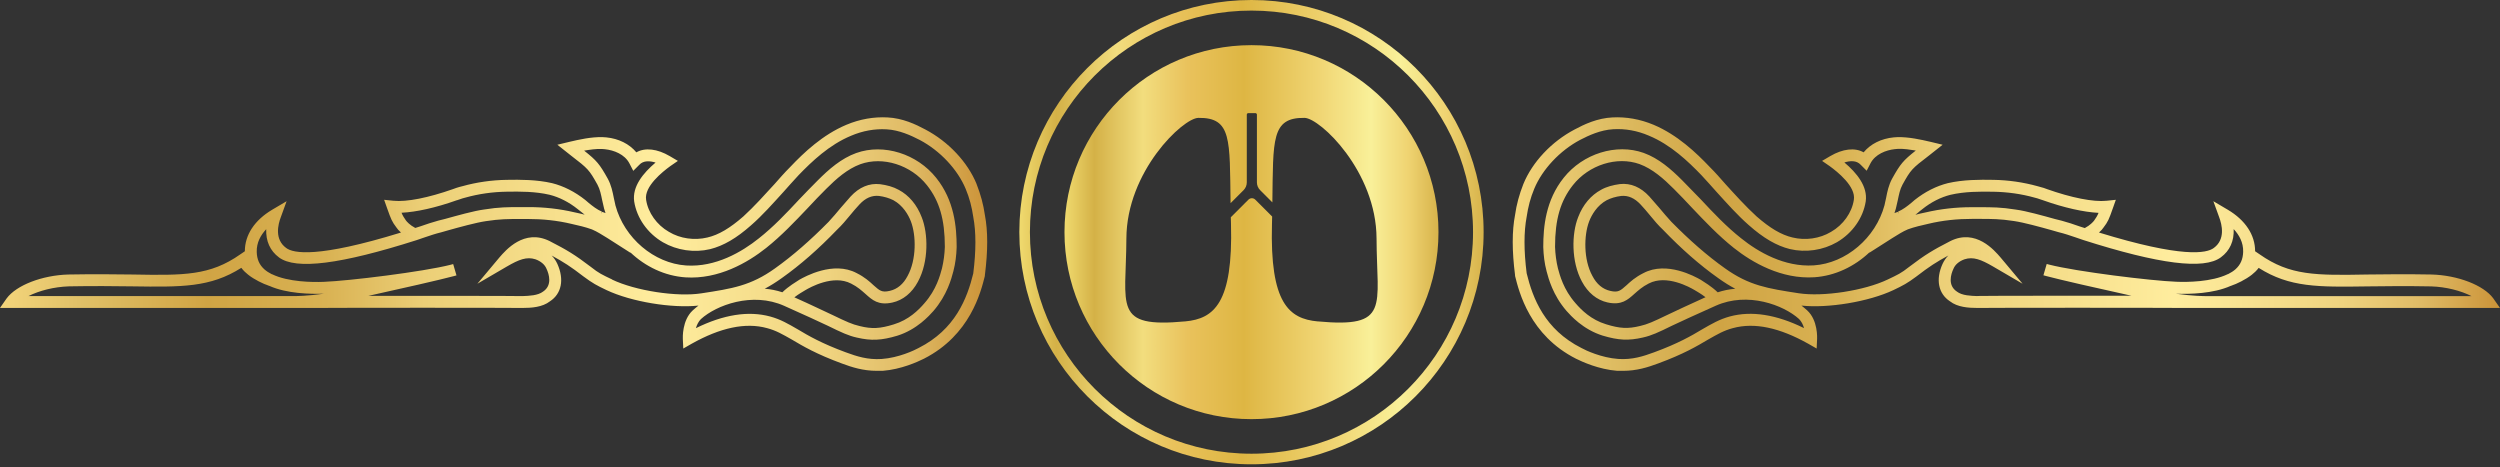 <svg width="214" height="40" viewBox="0 0 214 40" fill="none" xmlns="http://www.w3.org/2000/svg">
<rect x="0" y="0" width="214" height="40" fill="#333333" stroke="none"/>
<g clip-path="url(#clip0_2310_2443)">
<path d="M83.599 15.757C82.826 13.867 81.18 12.122 79.212 11.086C78.379 10.639 77.262 10.111 75.963 10.051C74.804 9.99 73.609 10.193 72.449 10.682C70.417 11.536 68.814 13.058 67.637 14.299C67.169 14.767 66.722 15.274 66.296 15.76C65.442 16.693 64.569 17.668 63.636 18.522C62.498 19.519 61.523 20.107 60.548 20.331C59.452 20.593 58.232 20.433 57.257 19.845C56.222 19.256 55.47 18.199 55.307 17.103C55.126 15.965 56.708 14.706 57.378 14.22L58.027 13.773L57.336 13.366C56.261 12.735 55.222 12.614 54.471 13.04C53.882 12.33 52.967 11.862 51.892 11.759C51.789 11.759 51.669 11.738 51.566 11.738C50.591 11.717 49.595 11.941 48.722 12.146L47.708 12.39L48.864 13.305C50.346 14.444 50.428 14.525 51.14 15.802C51.364 16.21 51.445 16.657 51.548 17.143C51.608 17.387 51.651 17.61 51.711 17.855C51.75 17.976 51.792 18.118 51.832 18.241C51.75 18.22 51.651 18.16 51.548 18.139L51.445 18.302L51.527 18.118C51.101 17.937 50.736 17.65 50.389 17.366L50.105 17.122C49.211 16.412 48.236 15.923 47.261 15.678C45.941 15.373 44.541 15.373 43.36 15.395C42.08 15.416 40.8 15.597 39.562 15.944C39.399 15.983 39.236 16.026 39.055 16.086L38.771 16.189C36.7 16.919 34.81 17.306 33.672 17.185L32.881 17.103L33.147 17.855C33.473 18.77 33.554 18.972 33.938 19.479C33.998 19.582 34.14 19.742 34.324 19.905C27.196 22.1 25.104 21.692 24.494 21.224C23.497 20.494 23.781 19.253 24.047 18.565L24.533 17.224L23.295 17.955C21.792 18.848 20.959 20.107 20.959 21.508L20.572 21.771C17.973 23.597 15.76 23.579 11.331 23.498C9.788 23.477 8.022 23.459 5.866 23.498C3.611 23.558 1.398 24.413 0.564 25.548L-0.003 26.36H26.97C28.98 26.339 43.605 26.339 44.722 26.36C45.495 26.36 46.428 26.299 47.077 25.792C48.073 25.143 48.315 23.924 47.708 22.583C47.587 22.32 47.424 22.076 47.219 21.873C48.233 22.423 48.864 22.828 49.942 23.661C50.733 24.25 51.08 24.434 51.931 24.838C54.045 25.835 57.517 26.402 59.79 26.158C59.627 26.299 59.446 26.42 59.304 26.565C58.371 27.42 58.45 28.941 58.45 29.002L58.489 29.835L59.201 29.427C61.659 28.048 63.812 27.58 65.659 28.087C66.432 28.289 66.979 28.615 67.773 29.062C68.727 29.63 69.904 30.321 72.057 31.112C72.929 31.438 73.886 31.743 75.064 31.743H75.553C77.138 31.622 78.56 30.97 79.085 30.707C83.046 28.697 83.961 25.001 84.305 23.619V23.558C84.571 21.466 84.571 19.781 84.305 18.398C84.184 17.526 83.94 16.632 83.596 15.757H83.599ZM39.118 17.14L39.363 17.058C39.526 16.998 39.668 16.955 39.831 16.916C40.99 16.59 42.186 16.427 43.366 16.409C44.526 16.388 45.824 16.388 47.044 16.672C47.856 16.874 48.71 17.303 49.462 17.909L49.746 18.133C49.848 18.214 49.948 18.296 50.05 18.377C49.746 18.296 49.462 18.235 49.178 18.175C47.88 17.87 46.557 17.728 45.277 17.728H44.565C43.49 17.728 42.717 17.728 41.458 17.931C40.543 18.051 39.121 18.459 38.086 18.743L37.518 18.885C37.011 19.026 36.504 19.189 35.994 19.371L35.547 19.513C35.079 19.268 34.837 18.984 34.756 18.882C34.572 18.616 34.49 18.495 34.369 18.211C35.628 18.151 37.295 17.786 39.121 17.134L39.118 17.14ZM25.288 25.346H2.436C3.351 24.878 4.628 24.555 5.89 24.512C8.022 24.473 9.77 24.491 11.312 24.512C15.557 24.573 17.994 24.615 20.657 22.927C20.838 23.172 21.064 23.374 21.245 23.516C21.753 23.924 22.547 24.307 22.993 24.449C23.015 24.47 23.033 24.47 23.054 24.47C24.557 25.14 26.547 25.179 27.745 25.14C26.281 25.343 25.309 25.343 25.288 25.343V25.346ZM52.402 23.924C51.548 23.516 51.264 23.395 50.576 22.846C49.214 21.81 48.544 21.402 47.041 20.633C44.867 19.558 43.282 21.424 42.753 22.034L40.863 24.289L43.403 22.806C44.417 22.218 45.087 21.952 45.839 22.197C46.286 22.36 46.63 22.643 46.772 22.988C47.016 23.495 47.279 24.431 46.488 24.959C46.041 25.303 45.289 25.324 44.722 25.346C43.949 25.324 36.618 25.324 31.54 25.324C34.406 24.693 37.693 23.945 38.831 23.64C38.913 23.619 38.995 23.6 39.055 23.579H39.076L38.792 22.604C38.732 22.625 38.65 22.643 38.569 22.665C36.274 23.253 29.874 24.047 27.703 24.126C26.77 24.165 24.678 24.147 23.295 23.477H23.274C23.03 23.356 22.806 23.211 22.625 23.051C22.199 22.665 21.994 22.197 21.976 21.569C21.955 20.756 22.32 20.125 22.788 19.618C22.749 20.633 23.114 21.466 23.884 22.037C25.327 23.114 29.164 22.625 35.664 20.554L36.314 20.331C36.8 20.168 37.268 20.005 37.775 19.884L38.342 19.721C39.357 19.437 40.761 19.051 41.591 18.93C42.79 18.746 43.481 18.746 44.556 18.746H45.187C46.425 18.746 47.684 18.866 48.946 19.171C49.495 19.292 50.123 19.437 50.672 19.639C51.119 19.824 51.545 20.107 52.013 20.391L53.984 21.65L53.945 21.59C55.246 22.828 56.91 23.622 58.679 23.742C61.502 23.927 64.002 22.483 65.584 21.224C66.885 20.189 68.041 18.969 69.158 17.792C69.666 17.242 70.194 16.696 70.722 16.167C71.577 15.313 72.531 14.462 73.648 14.054C75.577 13.363 77.974 14.114 79.354 15.863C80.411 17.203 80.879 18.767 80.879 21.143C80.857 21.753 80.776 22.381 80.634 22.973C80.471 23.561 80.166 24.781 79.13 25.958C78.623 26.547 77.79 27.38 76.51 27.767C75.332 28.132 74.641 28.174 73.584 27.909C72.956 27.767 72.467 27.543 71.29 26.976C70.538 26.632 69.503 26.121 67.999 25.451C68.364 25.167 68.73 24.965 68.932 24.841C69.34 24.597 71.329 23.48 72.854 24.274C73.421 24.558 73.769 24.884 74.092 25.167C74.659 25.675 75.188 26.164 76.386 25.898C77.301 25.696 78.071 25.065 78.578 24.111C79.514 22.384 79.451 19.987 78.904 18.607C78.496 17.532 77.808 16.717 76.933 16.252C76.465 15.989 75.918 15.844 75.329 15.766C74.397 15.663 73.542 16.029 72.811 16.823C72.528 17.149 72.262 17.454 71.978 17.777C71.634 18.184 71.287 18.61 70.922 18.996C69.379 20.56 67.875 21.88 66.332 22.979C64.261 24.461 62.676 24.705 60.035 25.11C57.943 25.436 54.389 24.887 52.396 23.933L52.402 23.924ZM66.967 25.019C66.478 24.856 65.97 24.754 65.463 24.715C65.931 24.47 66.417 24.165 66.927 23.8C68.53 22.662 70.076 21.303 71.64 19.676C72.048 19.289 72.413 18.863 72.757 18.438C73.023 18.112 73.285 17.807 73.569 17.502C74.076 16.952 74.626 16.711 75.236 16.771C75.704 16.832 76.108 16.955 76.474 17.137C77.286 17.583 77.754 18.374 77.977 18.963C78.424 20.141 78.463 22.212 77.693 23.616C77.328 24.325 76.8 24.754 76.169 24.896C75.477 25.059 75.296 24.875 74.768 24.41C74.442 24.105 74.016 23.718 73.325 23.374C71.335 22.317 68.896 23.679 68.431 23.942C68.126 24.144 67.516 24.491 66.97 25.019H66.967ZM83.315 23.395C82.787 25.548 81.772 28.208 78.623 29.793C78.258 29.995 76.918 30.626 75.474 30.729C74.276 30.81 73.343 30.505 72.407 30.161C70.357 29.409 69.198 28.739 68.283 28.189C67.471 27.721 66.822 27.335 65.928 27.093C64.059 26.586 61.928 26.93 59.57 28.09C59.651 27.806 59.793 27.522 59.995 27.317C61.315 26.118 64.403 24.962 67.124 26.179C68.872 26.952 70.028 27.498 70.861 27.885C72.06 28.473 72.627 28.739 73.358 28.899C74.578 29.183 75.45 29.143 76.812 28.736C78.496 28.208 79.553 27.009 79.9 26.623C81.078 25.261 81.443 23.839 81.606 23.229C81.787 22.538 81.869 21.849 81.89 21.158C81.89 19.413 81.688 17.158 80.142 15.229C78.496 13.157 75.634 12.264 73.298 13.097C71.999 13.565 70.943 14.498 70.007 15.434C69.457 15.983 68.929 16.53 68.404 17.079C67.326 18.238 66.191 19.434 64.95 20.409C63.507 21.566 61.254 22.888 58.736 22.725C55.974 22.541 53.435 20.37 52.683 17.586C52.644 17.363 52.581 17.161 52.541 16.937C52.439 16.409 52.318 15.841 52.034 15.313C51.322 14.033 51.08 13.749 50.002 12.895C50.509 12.813 51.017 12.732 51.527 12.753C51.608 12.753 51.708 12.774 51.789 12.774C52.541 12.855 53.474 13.2 53.882 13.994L54.208 14.625L54.715 14.117C55.08 13.71 55.651 13.773 56.116 13.915C55.059 14.809 54.105 15.965 54.286 17.245C54.51 18.667 55.425 19.968 56.744 20.738C57.943 21.43 59.425 21.653 60.786 21.327C61.925 21.043 63.042 20.394 64.301 19.277C65.297 18.405 66.169 17.408 67.042 16.454C67.468 15.968 67.915 15.479 68.361 14.993C69.478 13.837 70.982 12.393 72.851 11.621C73.847 11.195 74.883 11.011 75.897 11.071C76.993 11.132 77.989 11.6 78.741 11.986C80.468 12.901 81.972 14.504 82.663 16.17C82.989 16.943 83.191 17.734 83.312 18.568C83.556 19.869 83.556 21.451 83.312 23.401L83.315 23.395Z" fill="url(#paint0_linear_2310_2443)"/>
<path d="M213.432 25.548C212.599 24.41 210.386 23.558 208.131 23.498C205.978 23.459 204.212 23.477 202.666 23.498C198.237 23.579 196.024 23.6 193.425 21.771L193.038 21.508C193.038 20.107 192.205 18.848 190.702 17.955L189.464 17.224L189.95 18.564C190.215 19.256 190.499 20.494 189.503 21.224C188.893 21.692 186.801 22.097 179.673 19.905C179.857 19.742 179.999 19.579 180.059 19.479C180.446 18.972 180.527 18.77 180.85 17.855L181.116 17.103L180.325 17.185C179.187 17.306 177.3 16.922 175.226 16.189L174.942 16.086C174.758 16.026 174.598 15.983 174.435 15.944C173.197 15.6 171.917 15.416 170.637 15.395C169.459 15.373 168.058 15.373 166.736 15.678C165.761 15.923 164.786 16.409 163.892 17.121L163.608 17.366C163.264 17.65 162.896 17.933 162.47 18.118L162.551 18.302L162.449 18.139C162.346 18.16 162.247 18.22 162.165 18.241C162.204 18.121 162.247 17.979 162.286 17.855C162.346 17.61 162.388 17.387 162.449 17.142C162.551 16.657 162.633 16.21 162.856 15.802C163.569 14.522 163.647 14.44 165.133 13.305L166.289 12.39L165.275 12.146C164.402 11.944 163.406 11.72 162.431 11.738C162.328 11.738 162.207 11.759 162.105 11.759C161.027 11.862 160.115 12.327 159.526 13.04C158.775 12.614 157.739 12.735 156.661 13.366L155.97 13.773L156.619 14.22C157.289 14.706 158.874 15.968 158.69 17.103C158.527 18.199 157.775 19.256 156.74 19.845C155.764 20.433 154.545 20.596 153.449 20.331C152.474 20.107 151.499 19.519 150.36 18.522C149.427 17.668 148.552 16.696 147.7 15.76C147.275 15.274 146.828 14.764 146.36 14.299C145.183 13.061 143.576 11.536 141.548 10.682C140.388 10.196 139.193 9.99 138.033 10.051C136.735 10.111 135.615 10.639 134.785 11.086C132.813 12.122 131.168 13.87 130.398 15.757C130.054 16.629 129.809 17.523 129.689 18.398C129.423 19.778 129.423 21.466 129.689 23.558V23.619C130.033 25.001 130.947 28.697 134.909 30.707C135.437 30.97 136.859 31.622 138.441 31.743H138.93C140.107 31.743 141.061 31.438 141.937 31.112C144.09 30.321 145.267 29.63 146.221 29.062C147.012 28.615 147.562 28.289 148.334 28.087C150.182 27.58 152.335 28.047 154.792 29.427L155.505 29.835L155.544 29.002C155.544 28.941 155.626 27.416 154.69 26.565C154.548 26.423 154.364 26.299 154.204 26.158C156.477 26.402 159.952 25.831 162.062 24.838C162.917 24.431 163.261 24.25 164.052 23.661C165.13 22.828 165.758 22.423 166.775 21.873C166.573 22.076 166.41 22.32 166.286 22.583C165.676 23.924 165.921 25.143 166.917 25.792C167.566 26.299 168.502 26.36 169.272 26.36C170.389 26.339 185.014 26.339 187.024 26.36H213.997L213.429 25.548H213.432ZM164.257 18.136L164.541 17.912C165.293 17.303 166.144 16.877 166.959 16.675C168.179 16.391 169.477 16.391 170.637 16.412C171.814 16.433 173.013 16.593 174.172 16.919C174.335 16.958 174.477 17.001 174.64 17.061L174.884 17.142C176.711 17.792 178.378 18.157 179.637 18.22C179.516 18.504 179.434 18.628 179.25 18.891C179.169 18.993 178.924 19.277 178.459 19.522L178.012 19.38C177.505 19.195 176.998 19.035 176.488 18.894L175.92 18.752C174.884 18.468 173.462 18.06 172.548 17.94C171.289 17.737 170.516 17.737 169.441 17.737H168.729C167.448 17.737 166.129 17.879 164.828 18.184C164.544 18.244 164.257 18.305 163.955 18.386C164.058 18.305 164.158 18.223 164.26 18.142L164.257 18.136ZM154.427 28.087C152.072 26.927 149.938 26.583 148.069 27.09C147.175 27.335 146.526 27.721 145.714 28.186C144.799 28.736 143.643 29.406 141.59 30.158C140.657 30.502 139.721 30.807 138.522 30.726C137.079 30.623 135.739 29.995 135.373 29.79C132.225 28.204 131.21 25.545 130.682 23.392C130.437 21.442 130.437 19.857 130.682 18.558C130.803 17.725 131.008 16.934 131.331 16.161C132.022 14.495 133.526 12.892 135.253 11.977C136.004 11.59 136.998 11.123 138.097 11.062C139.111 11.002 140.147 11.183 141.143 11.612C143.012 12.384 144.515 13.825 145.632 14.984C146.079 15.47 146.526 15.959 146.952 16.445C147.824 17.399 148.697 18.395 149.693 19.268C150.952 20.385 152.069 21.034 153.207 21.318C154.569 21.644 156.051 21.421 157.25 20.729C158.569 19.956 159.484 18.658 159.707 17.236C159.889 15.956 158.935 14.8 157.878 13.906C158.346 13.764 158.913 13.704 159.279 14.108L159.786 14.616L160.112 13.985C160.52 13.194 161.452 12.846 162.204 12.765C162.286 12.765 162.385 12.744 162.467 12.744C162.974 12.723 163.481 12.804 163.992 12.886C162.914 13.74 162.672 14.024 161.96 15.304C161.676 15.832 161.552 16.4 161.453 16.928C161.413 17.152 161.35 17.354 161.311 17.577C160.559 20.361 158.02 22.535 155.257 22.716C152.739 22.879 150.484 21.559 149.044 20.4C147.806 19.425 146.668 18.226 145.59 17.07C145.062 16.521 144.533 15.974 143.987 15.425C143.054 14.492 141.997 13.556 140.696 13.088C138.359 12.255 135.497 13.148 133.852 15.219C132.309 17.149 132.104 19.404 132.104 21.149C132.125 21.84 132.206 22.532 132.388 23.22C132.551 23.83 132.916 25.252 134.093 26.613C134.438 27 135.494 28.198 137.182 28.727C138.544 29.134 139.416 29.174 140.636 28.89C141.366 28.727 141.937 28.464 143.133 27.875C143.966 27.489 145.122 26.943 146.87 26.17C149.593 24.95 152.679 26.109 153.998 27.308C154.201 27.51 154.343 27.794 154.424 28.081L154.427 28.087ZM145.572 23.945C145.104 23.679 142.668 22.32 140.678 23.377C139.987 23.721 139.561 24.108 139.235 24.413C138.707 24.881 138.522 25.062 137.834 24.899C137.203 24.757 136.675 24.331 136.309 23.619C135.537 22.218 135.579 20.147 136.026 18.966C136.249 18.377 136.717 17.583 137.529 17.14C137.894 16.955 138.302 16.835 138.767 16.774C139.377 16.714 139.923 16.958 140.434 17.505C140.717 17.81 140.983 18.115 141.246 18.441C141.59 18.866 141.955 19.295 142.363 19.679C143.927 21.303 145.469 22.665 147.076 23.803C147.583 24.168 148.072 24.473 148.54 24.718C148.033 24.757 147.525 24.859 147.036 25.022C146.487 24.494 145.88 24.15 145.575 23.945H145.572ZM169.275 25.345C168.707 25.324 167.956 25.306 167.509 24.959C166.718 24.431 166.98 23.498 167.225 22.988C167.367 22.643 167.711 22.357 168.158 22.197C168.91 21.952 169.58 22.218 170.594 22.806L173.133 24.289L171.243 22.034C170.715 21.424 169.13 19.555 166.956 20.633C165.453 21.405 164.783 21.81 163.421 22.846C162.73 23.395 162.446 23.516 161.594 23.923C159.605 24.878 156.048 25.427 153.956 25.101C151.314 24.693 149.732 24.452 147.658 22.969C146.115 21.873 144.612 20.551 143.069 18.987C142.704 18.601 142.36 18.175 142.012 17.767C141.729 17.441 141.463 17.137 141.179 16.814C140.449 16.023 139.594 15.654 138.661 15.757C138.073 15.838 137.523 15.98 137.058 16.243C136.186 16.711 135.494 17.523 135.087 18.598C134.537 19.98 134.477 22.375 135.413 24.102C135.92 25.056 136.693 25.687 137.605 25.889C138.803 26.151 139.332 25.666 139.899 25.158C140.225 24.875 140.569 24.548 141.137 24.265C142.662 23.474 144.651 24.591 145.059 24.832C145.261 24.953 145.626 25.158 145.992 25.442C144.488 26.112 143.453 26.619 142.701 26.967C141.523 27.534 141.034 27.758 140.406 27.9C139.35 28.162 138.658 28.123 137.481 27.758C136.201 27.371 135.367 26.538 134.86 25.949C133.825 24.772 133.52 23.552 133.357 22.963C133.215 22.375 133.133 21.744 133.112 21.134C133.112 18.758 133.58 17.194 134.637 15.853C136.017 14.105 138.414 13.357 140.343 14.045C141.46 14.453 142.414 15.304 143.268 16.158C143.797 16.687 144.325 17.236 144.832 17.783C145.949 18.96 147.106 20.18 148.407 21.215C149.992 22.474 152.489 23.917 155.312 23.733C157.078 23.613 158.744 22.819 160.046 21.581L160.006 21.641L161.978 20.382C162.446 20.098 162.871 19.814 163.318 19.63C163.868 19.428 164.496 19.286 165.045 19.162C166.304 18.857 167.563 18.737 168.804 18.737H169.435C170.51 18.737 171.201 18.737 172.4 18.921C173.233 19.042 174.634 19.428 175.648 19.712L176.216 19.875C176.723 19.996 177.191 20.159 177.677 20.322L178.326 20.545C184.826 22.616 188.664 23.105 190.107 22.027C190.88 21.46 191.245 20.627 191.203 19.609C191.671 20.116 192.036 20.747 192.015 21.559C191.994 22.191 191.791 22.655 191.366 23.042C191.185 23.205 190.958 23.347 190.717 23.468H190.696C189.316 24.138 187.224 24.159 186.288 24.117C184.114 24.035 177.716 23.244 175.422 22.655C175.34 22.634 175.259 22.616 175.198 22.595L174.915 23.57H174.936C174.996 23.591 175.078 23.61 175.159 23.631C176.297 23.936 179.588 24.687 182.45 25.315C177.372 25.315 170.039 25.315 169.269 25.336L169.275 25.345ZM188.712 25.345C188.691 25.345 187.719 25.345 186.254 25.143C187.453 25.182 189.443 25.143 190.946 24.473C190.967 24.473 190.985 24.473 191.006 24.452C191.453 24.31 192.244 23.923 192.755 23.519C192.936 23.377 193.162 23.175 193.343 22.93C196.003 24.615 198.443 24.576 202.687 24.515C204.23 24.494 205.978 24.476 208.11 24.515C209.369 24.554 210.649 24.881 211.564 25.349H188.715L188.712 25.345Z" fill="url(#paint1_linear_2310_2443)"/>
<path d="M107.127 3.865C98.287 3.865 91.12 11.032 91.12 19.872C91.12 28.712 98.287 35.879 107.127 35.879C115.967 35.879 123.134 28.712 123.134 19.872C123.134 11.032 115.967 3.865 107.127 3.865ZM112.791 27.513C110.339 27.284 108.694 25.961 108.881 19.168C108.887 18.954 108.893 18.743 108.896 18.534L107.45 17.088C107.29 16.928 107.03 16.928 106.867 17.088L105.358 18.598C105.361 18.785 105.367 18.972 105.373 19.165C105.56 25.958 103.915 27.281 101.463 27.51C95.226 28.093 96.397 26.26 96.418 20.424C96.436 14.664 101.264 10.108 102.58 10.09C105.451 10.048 105.258 11.962 105.337 17.39L106.448 16.279C106.626 16.101 106.725 15.863 106.725 15.612V9.815C106.725 9.74 106.786 9.682 106.858 9.682H107.459C107.534 9.682 107.592 9.743 107.592 9.815V15.612C107.592 15.863 107.691 16.104 107.87 16.279L108.914 17.324C108.99 11.947 108.812 10.048 111.671 10.09C112.987 10.111 117.815 14.664 117.833 20.424C117.851 26.26 119.025 28.093 112.788 27.51L112.791 27.513Z" fill="url(#paint2_linear_2310_2443)"/>
<path d="M107.127 39.291C117.851 39.291 126.545 30.596 126.545 19.872C126.545 9.147 117.851 0.453 107.127 0.453C96.402 0.453 87.708 9.147 87.708 19.872C87.708 30.596 96.402 39.291 107.127 39.291Z" stroke="url(#paint3_linear_2310_2443)" stroke-width="0.906" stroke-miterlimit="10"/>
</g>
<defs>
<linearGradient id="paint0_linear_2310_2443" x1="-0" y1="20.892" x2="84.507" y2="20.892" gradientUnits="userSpaceOnUse">
<stop stop-color="#F4D57B"/>
<stop offset="0.08" stop-color="#E1C168"/>
<stop offset="0.21" stop-color="#D0A444"/>
<stop offset="0.33" stop-color="#D9B253"/>
<stop offset="0.43" stop-color="#ECCF77"/>
<stop offset="0.67" stop-color="#FFED9E"/>
<stop offset="0.84" stop-color="#EFD37F"/>
<stop offset="0.92" stop-color="#E0BB66"/>
<stop offset="1" stop-color="#CB9338"/>
</linearGradient>
<linearGradient id="paint1_linear_2310_2443" x1="129.492" y1="20.892" x2="214" y2="20.892" gradientUnits="userSpaceOnUse">
<stop stop-color="#F4D57B"/>
<stop offset="0.08" stop-color="#E1C168"/>
<stop offset="0.21" stop-color="#D0A444"/>
<stop offset="0.33" stop-color="#D9B253"/>
<stop offset="0.43" stop-color="#ECCF77"/>
<stop offset="0.67" stop-color="#FFED9E"/>
<stop offset="0.84" stop-color="#EFD37F"/>
<stop offset="0.92" stop-color="#E0BB66"/>
<stop offset="1" stop-color="#CB9338"/>
</linearGradient>
<linearGradient id="paint2_linear_2310_2443" x1="91.12" y1="19.872" x2="123.134" y2="19.872" gradientUnits="userSpaceOnUse">
<stop stop-color="#F0DA6E"/>
<stop offset="0.08" stop-color="#D4B147"/>
<stop offset="0.21" stop-color="#F2DD7E"/>
<stop offset="0.33" stop-color="#E9C25C"/>
<stop offset="0.48" stop-color="#DEB643"/>
<stop offset="0.68" stop-color="#F0D573"/>
<stop offset="0.82" stop-color="#F9F099"/>
<stop offset="0.92" stop-color="#EFD371"/>
<stop offset="1" stop-color="#D7B34B"/>
</linearGradient>
<linearGradient id="paint3_linear_2310_2443" x1="87.255" y1="7.55705e-05" x2="126.998" y2="7.55705e-05" gradientUnits="userSpaceOnUse">
<stop stop-color="#F0DA6E"/>
<stop offset="0.08" stop-color="#D4B147"/>
<stop offset="0.21" stop-color="#F2DD7E"/>
<stop offset="0.33" stop-color="#E9C25C"/>
<stop offset="0.48" stop-color="#DEB643"/>
<stop offset="0.68" stop-color="#F0D573"/>
<stop offset="0.82" stop-color="#F9F099"/>
<stop offset="0.92" stop-color="#EFD371"/>
<stop offset="1" stop-color="#D7B34B"/>
</linearGradient>
<clipPath id="clip0_2310_2443">
<rect width="214" height="39.743" fill="white"/>
</clipPath>
</defs>
</svg>
